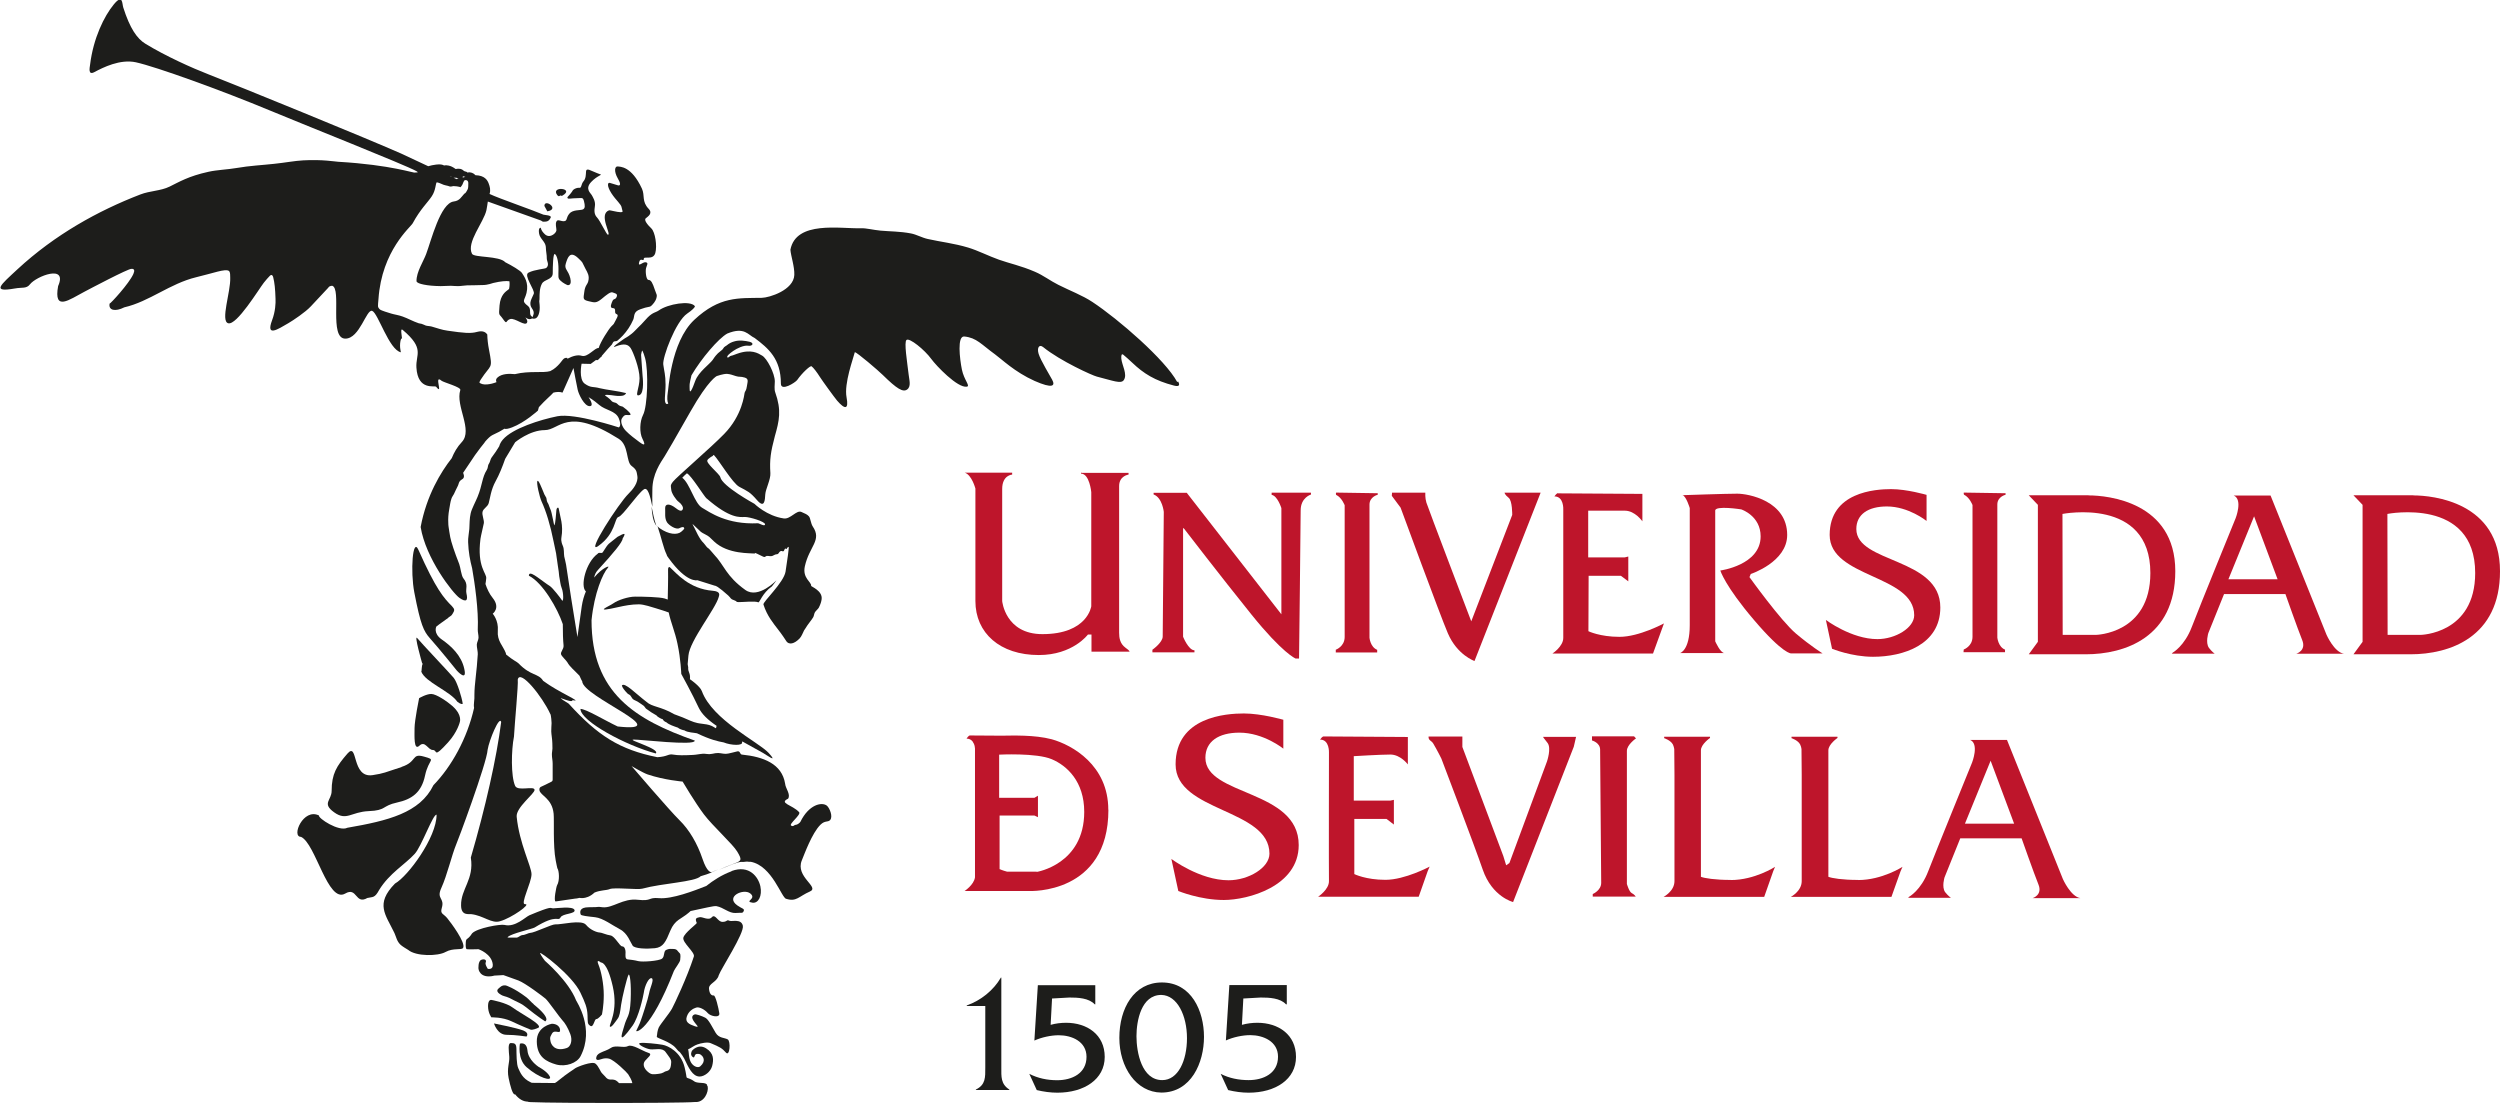 <?xml version="1.0" encoding="UTF-8"?>
<svg id="Capa_2" data-name="Capa 2" xmlns="http://www.w3.org/2000/svg" viewBox="0 0 230.67 101.74">
  <defs>
    <style>
      .cls-1 {
        fill: #1d1d1b;
      }

      .cls-2 {
        fill: #be152b;
        fill-rule: evenodd;
      }
    </style>
  </defs>
  <g id="Capa_1-2" data-name="Capa 1">
    <g>
      <g>
        <path class="cls-1" d="M89.2,92.77c1.31-.46,2.47-1.4,3.15-2.57h.04v8.3c0,.84-.06,1.52.74,2.03v.04h-3.09v-.04c.91-.44.87-1.13.87-2.03v-5.68h-1.71v-.04Z"/>
        <path class="cls-1" d="M101.05,92.67h-.04c-.55-.59-1.56-.63-2.34-.63l-1.6.09-.13,2.43c.47-.13.94-.19,1.43-.19,1.93,0,3.56,1.09,3.56,3.15s-1.89,3.3-4.37,3.3c-.63,0-1.27-.09-1.9-.24l-.69-1.5c.79.41,1.67.59,2.57.59,1.36,0,2.71-.62,2.71-2.16,0-1.41-1.35-1.99-2.56-1.99-.72,0-1.59.19-2.25.49l.32-5.11h5.3v1.78Z"/>
        <path class="cls-1" d="M103.28,95.76c0-2.72,1.34-5.11,3.93-5.11,2.72,0,3.88,2.64,3.88,5.02s-1.18,5.14-3.94,5.14c-2.31-.03-3.87-2.33-3.87-5.05ZM104.86,95.61c0,1.49.48,4.05,2.38,4.05,1.46,0,2.28-1.79,2.28-3.87s-.89-3.96-2.37-3.99c-1.85,0-2.29,2.39-2.29,3.81Z"/>
        <path class="cls-1" d="M118.71,92.67h-.05c-.54-.59-1.56-.63-2.34-.63l-1.6.09-.13,2.43c.47-.13.94-.19,1.43-.19,1.93,0,3.56,1.09,3.56,3.15s-1.88,3.3-4.37,3.3c-.63,0-1.26-.09-1.89-.24l-.69-1.5c.79.41,1.68.58,2.58.58,1.35,0,2.71-.61,2.71-2.16,0-1.41-1.36-1.99-2.56-1.99-.72,0-1.59.19-2.25.49l.32-5.11h5.3v1.78Z"/>
      </g>
      <path class="cls-2" d="M122.11,67.95l7.79.05v2.53s-.68-.91-1.61-.91c-.92,0-3.38.15-3.38.15v4.1h3.37l.33-.07v2.28l-.68-.52h-2.97v5.09s1.06.53,2.87.53,4.08-1.22,4.08-1.22l-.18.42-.83,2.36h-9.28s1.02-.67,1-1.45c-.02-.78,0-11.85,0-11.85,0,0,.06-1.2-.82-1.2.2-.29.31-.29.31-.29Z"/>
      <path class="cls-2" d="M102.26,74.71c0-4.1-3.32-5.97-5.22-6.5-1.6-.42-3.61-.34-4.62-.33l-2.94-.02s-.11,0-.3.29c.25,0,.42.1.55.25.04.08.1.17.13.23.07.15.09.31.1.44v11.88c-.1.7-.96,1.26-.96,1.26h6s7.27.33,7.27-7.49ZM95.65,80.43h-2.72c-.45-.12-.7-.24-.7-.24v-4.94h3.22l.32.15v-1.98l-.32.19h-3.26v-3.98s3.44-.18,4.85.42c1.4.59,3,2.05,3,4.86,0,4.84-4.38,5.54-4.38,5.54Z"/>
      <path class="cls-2" d="M187.54,82.87h4.42c-.9-.13-1.62-1.76-1.62-1.76l-5.16-12.84h-3.4c.86.36.18,2.09.18,2.09,0,0-3.35,8.22-4.04,10.01-.68,1.79-1.78,2.38-1.78,2.38l-.08.09h3.95s-.26-.17-.54-.53c-.33-.48-.05-1.36-.05-1.36l1.45-3.6h5.66s1.15,3.26,1.55,4.25c.41.99-.54,1.27-.54,1.27ZM181.3,76l2.37-5.81,2.17,5.81h-4.54Z"/>
      <path class="cls-2" d="M131.81,67.96h3.12s0,.96,0,.96l3.78,10.07.26.85.3-.21,3.47-9.38s.42-1.22.05-1.7c-.38-.47-.42-.56-.42-.56h3.05l-.21.91-5.6,14.33s-1.93-.47-2.8-2.99c-.78-2.27-3.82-10.25-3.82-10.25,0,0-.39-.79-.75-1.39-.17-.28-.45-.27-.43-.63Z"/>
      <path class="cls-2" d="M146.88,67.94h3.89l.18.19s-.84.58-.84,1.15c0,.45,0,12.28,0,12.28,0,0,.2.71.44.84.25.12.38.33.38.33h-3.97v-.24s.78-.33.78-1.03-.1-12-.1-12.29c0-.65-.75-.85-.75-.85v-.37Z"/>
      <path class="cls-2" d="M159.69,81.19c-1.45,0-2.43-.16-2.75-.29,0-2.65,0-11.29,0-11.67,0-.56.84-1.14.84-1.14v-.11s-4.23,0-4.23,0v.13s.6.19.81.59c.06.14.1.28.12.41,0,.09,0,1.02.02,2.35,0,3.23,0,9.27,0,9.84,0,.93-1,1.45-1,1.45h9.28l.83-2.36.17-.41s-1.87,1.22-4.08,1.22Z"/>
      <path class="cls-2" d="M171.45,81.19c-1.46,0-2.43-.16-2.75-.29,0-2.65,0-11.29,0-11.67,0-.56.84-1.14.84-1.14v-.11s-4.24,0-4.24,0v.13s.6.19.8.59c.07.14.1.28.12.41,0,.09,0,1.02.02,2.35,0,3.23,0,9.27,0,9.84,0,.93-1,1.45-1,1.45h9.28l.84-2.36.18-.41s-1.88,1.22-4.09,1.22Z"/>
      <path class="cls-2" d="M118.41,69.08v-2.67s-2.02-.58-3.64-.58-6.3.3-6.3,4.7,8.66,4.07,8.66,8.24c0,1.28-1.91,2.45-3.78,2.45-2.65,0-5.27-1.97-5.27-1.97l.64,2.96s2,.83,4.2.83,6.91-1.24,6.91-5.07c0-5.15-8.61-4.51-8.61-8.05,0-1.5,1.21-2.32,3.14-2.32,2.24,0,4.07,1.49,4.07,1.49Z"/>
      <path class="cls-2" d="M89,43.61h4.39v.18s-.92.04-.92,1.33v10.34s.28,3.05,3.71,3.05c4.17,0,4.51-2.57,4.51-2.57v-10.53s-.16-1.71-.95-1.71c0-.17.07-.07.07-.07h4.32v.16s-.87.11-.87,1.06v13.54c0,.49.09,1,.57,1.36.49.35.38.38.38.38h-3.5v-1.58h-.33s-1.39,1.89-4.53,1.89c-3.58,0-5.85-2.03-5.85-4.98v-10.38s-.33-1.27-.99-1.47Z"/>
      <path class="cls-2" d="M106.44,45.63v-.16h3.06l8.73,11.21v-9.8s-.36-1.14-.9-1.22v-.2h3.63v.17s-.95.27-.95,1.46-.15,13.67-.15,13.67h-.32s-1.19-.48-4.08-4.07c-2.89-3.59-6.2-7.9-6.2-7.9l-.1-.08v10.04s.5,1.25,1.05,1.25v.19h-3.88v-.24s.95-.67.95-1.22.1-11.5.1-11.5c0,0-.13-1.29-.92-1.6Z"/>
      <path class="cls-2" d="M123.27,45.45l3.85.06v.14s-.76.18-.76.91v12.28s.07.86.71,1.12v.24h-3.82v-.25s.82-.29.82-1.18v-12.15s-.26-.71-.79-.96c-.04-.11,0-.2,0-.2Z"/>
      <path class="cls-2" d="M181.21,45.45l3.84.06v.14s-.76.17-.76.9v12.28s.08.86.71,1.11v.24h-3.83l.02-.25s.81-.29.81-1.18v-12.15s-.26-.7-.79-.96c-.04-.11-.01-.2-.01-.2Z"/>
      <path class="cls-2" d="M128.43,45.46h3.08s-.03.5.1.91c.12.41,4.14,10.96,4.14,10.96l3.78-9.82s.02-1.3-.33-1.58c-.36-.28-.38-.47-.38-.47h3.33l-6.1,15.53s-1.6-.55-2.46-2.56c-.69-1.6-4.36-11.59-4.36-11.59l-.81-1.09.02-.28Z"/>
      <path class="cls-2" d="M143.74,45.52l7.8.05v2.53s-.68-.98-1.61-.98-3.39,0-3.39,0v4.31h3.37l.33-.08v2.29l-.68-.51h-2.98l-.02,5.11s1.06.52,2.87.52,4.1-1.24,4.1-1.24l-1.01,2.78h-9.28s1.01-.66,1-1.45c0-.79,0-11.86,0-11.86,0,0,.06-1.19-.82-1.19.21-.29.31-.3.31-.3Z"/>
      <path class="cls-2" d="M155.23,45.69s4.03-.14,5.06-.14,4.61.66,4.61,3.81c0,2.5-3.36,3.6-3.36,3.6l-.12.29s2.89,4.03,4.29,5.21c1.4,1.18,2.46,1.83,2.46,1.83h-2.9s-.73.09-3.42-3.07c-2.7-3.16-3.12-4.58-3.12-4.58,0,0,3.72-.49,3.72-3.15,0-1.91-1.79-2.49-1.79-2.49,0,0-2.4-.38-2.4.11v12.06s.47,1.09.86,1.09h-4.11s.9-.23.9-2.57v-10.81s-.31-1.06-.67-1.21Z"/>
      <path class="cls-2" d="M192.71,45.7c-1.38,0-5.52,0-5.52,0l.84.88v12.64s-.84,1.15-.84,1.15c0,0,4.11,0,5.25,0,3.6,0,8.27-1.55,8.27-7.67,0-6.39-6.23-6.99-7.99-6.99ZM193.36,58.58h-3.04l-.02-11.16s8.11-1.6,8.11,5.45c0,5.63-5.04,5.71-5.04,5.71Z"/>
      <path class="cls-2" d="M211.86,60.32h4.42c-.91-.13-1.62-1.76-1.62-1.76l-5.16-12.84h-3.4c.86.36.18,2.09.18,2.09,0,0-3.36,8.23-4.04,10.02-.68,1.79-1.77,2.39-1.77,2.39l-.08.09h3.95s-.25-.17-.53-.54c-.33-.48-.05-1.36-.05-1.36l1.45-3.6h5.66s1.15,3.26,1.55,4.25c.4.98-.55,1.26-.55,1.26ZM205.61,53.45l2.37-5.81,2.17,5.81h-4.54Z"/>
      <path class="cls-2" d="M177.76,48.05v-2.39s-1.81-.53-3.27-.53-5.67.27-5.67,4.23,7.8,3.66,7.8,7.41c0,1.15-1.72,2.2-3.4,2.2-2.39,0-4.75-1.77-4.75-1.77l.57,2.66s1.8.74,3.78.74c2.81,0,6.21-1.12,6.21-4.55,0-4.63-7.75-4.06-7.75-7.24,0-1.35,1.09-2.08,2.82-2.08,2,0,3.65,1.33,3.65,1.33Z"/>
      <path class="cls-2" d="M222.68,45.7c-1.38,0-5.53,0-5.53,0l.84.88v12.64s-.84,1.15-.84,1.15c0,0,4.11,0,5.26,0,3.59,0,8.26-1.55,8.26-7.67,0-6.39-6.23-6.99-7.99-6.99ZM223.34,58.58h-3.04l-.02-11.16s8.1-1.6,8.1,5.45c0,5.63-5.04,5.71-5.04,5.71Z"/>
      <g>
        <path class="cls-1" d="M65.7,80.45c.07-.01.27-.1.57-.23-.19.08-.39.16-.59.23h.02Z"/>
        <path class="cls-1" d="M64.13,68.34c-5.52-1.94-9.55-4.4-9.55-11.11.25-2.52,1.05-4.34,1.51-4.84.26-.28-.52-.02-1.27.9.05-.24.14-.48.35-.7,1.47-1.6,2.28-2.59,2.28-2.9.38-.62.11-.47-.47-.16-.93.77-.74.45-1.36,1.42-.11.17-.34-.04-.46.13-1.13.82-1.64,3.03-1.1,3.49-.17.39-.3.84-.38,1.35-.18,1.17-.29,2.19-.4,2.86-.4-2.4-.78-4.84-1.05-6.68-.01-.13-.15-.63-.17-.76-.05-.31.01-.66-.13-.98-.03-.08-.19-.38-.13-.76.2-1.16-.12-1.91-.25-2.68-.02-.13-.17-.11-.21.13-.05.39-.07,1.2-.19,1.42-.03.06-.24-1.24-.35-1.44-.03-.06-.07-.2-.13-.33-.02-.06-.06-.19-.1-.25-.06-.07-.08-.15-.11-.23-.03-.08-.02-.2-.05-.28-.05-.12-.13-.2-.18-.32-.28-.68-.54-1.36-.64-1.24-.12.14.19,1.47.38,1.89.41.88.81,2.17,1.12,3.74.04.2.18.85.22,1.05.04.23.06.49.1.7.04.19.06.52.1.69.08.44.06.64.12.9.06.27.07.59.2.92.18.44.18,1.39.01,1.1-.09-.15-.85-1.14-1.11-1.3-.09-.05-.18-.12-.27-.18-.78-.54-1.66-1.33-1.66-.77,1.29.65,2.66,3.06,3.13,4.47,0,.84.02,1.47.07,1.96.03.37-.3.57-.23.83.06.18.5.58.58.73.23.42.6.69,1.12,1.24.13.31.24.51.25.51,0,1.41,8.77,4.78,3.27,4.17-1.17-.55-2.92-1.62-3.43-1.62,0,1.14,4.25,3.4,6.95,4.11.43-.44-2.77-1.28-2.02-1.28.55-.02,5.61.59,5.61.11Z"/>
        <path class="cls-1" d="M50.23,19c.09.18.19.34.27.5,1.19-.2-.27-1.21-.27-.5Z"/>
        <path class="cls-1" d="M51.5,18.08c.08.06.15-.02.2-.04.02-.01.06,0,.09.02.04.03.08,0,.12-.02,1.16-.68-1.14-.91-.5-.05.03.04.03.04.09.08Z"/>
        <path class="cls-1" d="M41.37,56.98c.3-.2.27-.16.42-.4.16-.26.17-.37-.08-.64-.77-.77-1.48-1.56-3.11-5.22-.52-1.17-.75,1.98-.37,3.95.58,3.01.87,3.57,1.42,4.2.97,1.09,2.5,3,2.5,3,0,0,.98,1.1.69-.15-.26-1.24-1.23-2.13-2.07-2.71-.83-.58-.51-1.2-.51-1.2,0,0,.43-.34,1.11-.81Z"/>
        <path class="cls-1" d="M42.69,64.9c-.07-.51-.5-1.96-.83-2.36-.33-.4-3.03-3.25-3.36-3.66-.33-.41.44,2.28.44,2.28,0,0,.02.03.06.1-.11.15-.08.7-.13.71.39.99,2.63,1.78,3.33,2.78.28.23.51.26.5.14Z"/>
        <path class="cls-1" d="M41.81,65.2c-.54-.48-1.56-1.17-2.02-1.17s-1.12.39-1.12.39c0,0-.42,2.06-.42,2.76s-.09,2.14.45,1.62c.53-.5.78.4,1.24.4s0,.84,1.4-.7c.88-.97,1.09-1.89,1.09-1.89,0,0,.22-.65-.63-1.41Z"/>
        <path class="cls-1" d="M37.06,70.77c-1.57.51-1.63.59-2.68.75-1.98.3-1.32-3.13-2.32-1.99-1,1.15-1.46,1.87-1.46,3.45,0,.86-.93,1.14.23,1.97,1.15.83,1.56-.04,3.19-.11,1.63-.06,1.22-.49,2.6-.79,1.38-.3,2.27-.92,2.6-2.5.34-1.59,1.08-1.41-.1-1.74-1.18-.34-.6.48-2.07.95Z"/>
        <path class="cls-1" d="M68.51,68.42c.56.31,1.18.65,1.87,1.04.3.16,1.5,1.06.53,0-.93-1-5.18-3.04-6.15-5.69-.17-.47-1.1-1.1-1.1-1.1.06-.61-.2-.63-.16-1.1l-.05-.29.07-.79c.12-1.39,2.51-4.31,2.8-5.42.05-.17.18-.5-.55-.56-2.21-.17-3.39-1.66-3.95-2.16-.11-.1-.19.05-.18.22.02.82-.02,2.02-.03,2.75-.09-.04-.18-.06-.29-.1-.48-.14-1.97-.17-2.72-.17-.63,0-1.6.32-2.01.62-.38.28-2.04.92.53.33.49-.11,1.15-.24,1.82-.24.49,0,1.23.27,1.56.36.46.13.87.28,1.2.39.19.91.59,1.81.81,2.89.31,1.45.35,2.78.35,2.78,0,0,1.03,1.87,1.61,3.12.28.58.81,1.1,1.66,1.68-.03.04-.05.09-.05.16-.02.18-.19-.18-.88-.3-.33-.06-.67-.08-.86-.13-.28-.08-.35-.08-.64-.21-.53-.24-.88-.38-1.49-.6-1.27-.74-2.03-.65-2.57-1.15-.96-.73-2.01-1.84-2.26-1.5.03.18.23.44.51.73.09.09.17.09.27.19.07.07.16.27.24.34.13.11.38.17.57.32.16.12.26.16.42.29.06.04.16.21.21.26.34.26.68.47.99.64-.02.06.41.32.57.35.02.07.11.2.35.29.18.19.69.36,1.04.48.1.11.44.23.6.25.29.2.89.21,1.16.27,1.23.59,1.95.75,2.46.84.67.28,1.86.34,1.69-.05.02,0,.03-.01.03-.02Z"/>
        <path class="cls-1" d="M60.12,46.73c.03.7.14,1.4.45,1.8-.02-.05-.04-.11-.06-.16-.15-.43-.27-1.05-.39-1.63Z"/>
        <path class="cls-1" d="M45.56,90.02c.1,0,.89-.05.89-.05,0,0,.72.25,1.39.5.66.26,2.28,1.49,2.5,1.68.23.19,1.33,1.77,1.55,1.99.22.22.5.67.73,1.27.23.6.03,1.18-.33,1.29-1.16.39-1.47-.4-1.5-.65-.03-.25-.1-.29.15-.7.26-.42.82.17.73-.38-.1-.53-.75-.51-.75-.51,0,0-1.42.23-1.39,1.65.02,1.43.9,1.85,1.79,2.11.89.24,1.92-.13,2.25-.77,1.32-2.54-.37-5.04-.41-5.14-.69-1.78-2.88-3.66-2.88-3.66,0,0-.35-.45-.45-.7-.09-.26,2.99,2.05,3.73,3.65.44.93.62,1.37.65,2.06.03.7-.03.81.27,1,.29.17.36-.63.54-.63s.52-.42.52-.42c0,0,.17-.76.17-1.8s-.24-2.21-.49-2.81c-.25-.6.23-.19.23-.19,0,0,.56-.14,1.09,2.2.53,2.34-.39,3.56-.26,3.71.13.14.51-.46.7-.71.2-.26.24-.63.33-1.3.09-.66.55-2.55.68-2.76.12-.22.27.77.2,2.35-.08,1.6-.34,1.41-.61,2.42-.18.62-.67,1.94.79-.09.58-.82.98-2.71,1.03-3.02.09-.69.48-1.45.73-1.35.26.1-.15.86-.24,1.4-.1.53-.66,2.24-.77,2.52-.09.28-.32.73-.41.92-.1.19,1.28.11,3.47-5.51.08-.2.56-.8.58-1.01.05-.52.04-.56-.14-.73-.11-.1-.14-.28-.47-.29-.45-.02-.42,0-.62.06-.35.09-.16.6-.44.83-.29.22-1.83.33-2.2.23-.38-.1-.73-.13-.98-.16-.26-.03-.19-.41-.19-.67,0-.25-.1-.53-.31-.53-.23,0-.67-.94-1.08-1.01-.41-.06-.82-.27-1-.27-.2,0-.84-.2-1.26-.71-.42-.51-2.29,0-2.83-.04-.33-.02-1.92.78-2.34.79-.14,0-.46.2-.72.2-.12,0-.38.23-.49.23-.67-.02-.94.05-.83-.06.32-.32,2.25-.74,2.47-.87,2.13-1.32,2.12-.5,2.39-.93.18-.38,1.42-.31,1.29-.69-.14-.38-1.65-.15-1.97-.15s.01-.28-2.19.64c-.36.15-1.31,1.14-2.3.89-.37-.09-2.52.28-2.99.78-.41.65-.55.39-.58.8-.03.42,0,.63.09.66.1.03,1.08,0,1.08,0,0,0,1.24.42,1.32,1.43.03.5-.46.38-.46.38,0,0-.29-.42-.19-.6.09-.2-.1-.35-.41-.23-.32.13-.26.83-.26.83,0,0,.09.92,1.39.65Z"/>
        <path class="cls-1" d="M49.66,98.41s-.91-.59-.99-1.47c-.08-.88-.7-.64-.7-.64,0,0-.26,1.4.62,2.17,1.15,1,2.37,1.34,2.14.86-.23-.48-1.08-.92-1.08-.92Z"/>
        <path class="cls-1" d="M48.28,95.08c-.62-.24-2.7-.65-2.7-.65,0,0,.3,1.05,1.16,1.05s1.84.16,1.84.16c0,0,.3-.32-.3-.56Z"/>
        <path class="cls-1" d="M49.25,92.66c-.27-.22-.46-.47-.68-.64-1.16-.88-1.88-1.09-1.88-1.09,0,0-.28-.08-.53.14-.1.09-.21.16-.26.26-.11.25.36.48.47.53.27.11.4.07,1.04.43.33.18.7.3,1.04.58,1.31,1.05,1.85,1.37,1.85,1.37,0,0,.63-.21-1.06-1.57Z"/>
        <path class="cls-1" d="M48.96,95s.16.08.69-.16c.55-.24-1.69-1.37-2.31-1.85-.61-.48-2-.73-2-.73,0,0-.31-.07-.31.57s.31,1.04.31,1.04c0,0,1-.04,1.85.36.84.4,1.76.77,1.76.77Z"/>
        <path class="cls-1" d="M66.3,90.02c.22-.63,2.4-3.93,2.24-4.61-.16-.68-1.03-.34-1.26-.46-.24-.12-.17.11-.62.11s-.66-.78-.98-.43c-.3.35-.89-.07-1.13,0-.23.06-.48.05-.26.53.03.07-1.13.9-1.24,1.36-.1.46,1.1,1.36.97,1.74-.64,1.97-1.82,4.44-2.02,4.81-.29.51-1.03,1.37-1.22,1.74-.11.24-.16.61-.18.85-.01.14,1.27.44,1.77,1.06.16.21.27.31.36.36.16.2.31.41.4.59.4.82.75,1.65,1.42,1.66.44,0,1.02-.43,1.16-.98.14-.55.18-1.16-.56-1.62-.74-.47-1.3.22-1.3.22,0,0-.21.35.04.56.26.22.12-.26.42-.27.3,0,.3.04.42.14.12.09.45.51-.11,1-.17.16-.53.08-.78-.23-.25-.31-.27-.78-.29-.97-.01-.13-.03-.25-.06-.36.31-.13.56-.36.85-.45.36-.13.95-.24,1.23-.12.85.36,1.05.46,1.41.87.36.41.46-1.06.16-1.22-.29-.16-.8-.1-1.1-.59-.3-.49-.65-1.25-.97-1.41-.33-.17-.88-.35-.98-.3-.08.03-.37.15-.12.56.25.41.68.7.14.53-.55-.19-.91-.39-.74-.89.16-.5.58-.75.86-.83.28-.1.8.18,1.06.49.26.32,1.15.49,1.08.04-.06-.44-.35-1.68-.52-1.65-.17.02-.38-.1-.43-.6-.06-.51.69-.6.89-1.23Z"/>
        <path class="cls-1" d="M67.5,80.39c-.94.35-1.69.85-2.34,1.36-1.11.44-3.17,1.23-4.36,1.12-1.05-.09-.61.3-1.96.15-1.35-.16-2.32.8-3.25.69-.66-.08-.03,0-1.26,0-.86,0-.84.42-.75.67.04.11.6.17,1.33.25.73.08,1.61.76,2.3,1.12.7.36.97,1.23,1.16,1.5.19.28,1.27.32,2.05.24.77-.08,1.01-.59,1.43-1.62.43-1.03,1.01-1.06,1.7-1.66.05-.04.11-.09.17-.15,1.23-.25,2.15-.5,2.39-.45.65.12,1.16.67,1.76.63.6-.05.64.06.75-.18.1-.23-.16-.21-.59-.52-1.15-.81.59-1.6,1.2-1.1.63.51-.61.73.2.85.55.08.91-.64.73-1.5-.18-.85-1.01-2.03-2.66-1.42Z"/>
        <path class="cls-1" d="M65.24,100.09c-.05-.09-.19-.16-.49-.17-.79-.04-.59-.16-1.08-.37-.49-.2-.21.1-.5-1.06-.34-1.43-1.52-2-2.04-2.09-.52-.09-1.7-.22-2.07-.16-.36.07.51.53.95.58.45.05,1.1-.19,1.41.26.31.44.53.65.51.94-.02.29-.04.72-.4.8-.36.08-.22.2-.83.27-.41.04-.59.1-.93-.2-.35-.3-.5-.69-.26-1,.23-.3.78-.63.28-.76-.5-.15-1.45-.81-1.84-.61-.39.21-1.13-.12-1.55.15-.42.27-.65.29-1,.47-.35.17-.36.36-.36.36,0,0-.12.27.1.3.24.02.54-.24,1.05-.12.49.12,1.66,1.27,1.77,1.44.11.17.34.55.38.8,0,0,0,.01,0,.02-.4,0-.81,0-1.22,0-.17-.18-.33-.35-.72-.33-.44.02-.48-.24-.84-.57-.16-.14-.32-.67-.62-.9-.3-.25-1.69.3-1.87.43-.17.14-.69.43-1.52,1.11-.11.1-.23.18-.35.25-.85,0-1.59-.01-2.13-.02-.04-.02-.07-.03-.11-.05-.77-.36-.97-.93-1.14-1.3-.17-.37-.16-1.28-.17-1.79-.01-.5-.19-.52-.51-.53-.31,0-.19.72-.15,1.27.04.55-.24,1.07-.06,1.96.14.68.36,1.53.57,1.51.01,0,.03,0,.04,0,.3.39.75.71,1.26.66-1.55.15,13.95.17,15.32.04.86.08,1.27-.93,1.18-1.41-.01-.06-.04-.11-.08-.15Z"/>
        <path class="cls-1" d="M108.62,35.25c-1.1-2.05-5.42-5.8-7.83-7.39-.92-.61-2.05-1.03-3.14-1.58-.73-.36-1.39-.88-2.17-1.21-1.3-.56-2.36-.77-3.31-1.11-.94-.33-1.92-.84-2.85-1.12-1.3-.39-2.52-.52-3.72-.79-.51-.11-1.06-.42-1.54-.51-1.05-.2-1.96-.18-2.81-.26-.67-.06-1.32-.24-1.82-.22-1.88.06-5.98-.73-6.5,1.98.04.58.39,1.55.36,2.33-.06,1.4-2.31,2.1-3.01,2.11-2.11.04-3.88-.16-6.22,2.03-2.22,2.08-2.39,6.64-2.44,6.66-.08.54-.06.88.04,1.06-.06.04-.1.06-.14.05-.31-.1-.11-.85-.11-1.78s-.13-1.24-.21-1.86c-.1-.63,1.14-3.99,2.21-4.71.43-.29.76-.6.7-.69-.41-.54-2.48-.2-3.32.4-.28.2-.54.16-1.03.65-.08.09-.35.39-.59.64-.14.15-.45.43-.57.57-.41.44-.92.7-.92.7,0,0-1.54,1.03-.86.76.82-.32,1.15-.16,1.37.16.22.33.82,1.86.82,2.78s-.51,1.76,0,1.55c.48-.2.28-1.76.28-1.76l-.14-1.95s.08-.5.13-.37c.06.13.15.33.24.67.33,1.17.23,4.48-.19,5.25-.31.61-.34,1.64-.05,2.2.41.8-.03.48-.28.3-.37-.27-.9-.67-1.26-1.04-.4-.42-.5-.92-.36-1.14.29-.47.42-.27.75-.32.17-.02-.1-.36-.66-.76-.06-.04-.25-.04-.4-.16-.07-.06-.11-.12-.19-.17-.08-.06-.33-.07-.42-.17-.28-.33-.53-.45-.61-.52-.14-.13.43-.07.9,0,.31.05.7.03.82-.04.13-.08.25-.18.15-.21-.57-.16-1.89-.31-2.38-.44-.65-.18-.79,0-1.38-.41-.59-.4-.3-1.85-.3-1.85l.84.02.5-.37s.07.06.17,0c.03-.01.11-.1.22-.22.06-.02.12-.07.15-.17.33-.38.78-.91.85-.96.1-.06.13-.25.23-.33.09-.07.25-.02.34-.09.09-.07.18-.15.27-.24.08-.08.16-.16.24-.24.37-.4.71-.89.96-1.47.14-.33-.03-.72.67-.96.7-.26.8-.16.98-.3.16-.15.41-.42.49-.74.07-.33.04-.19-.16-.78-.19-.57-.33-.88-.57-.88s-.3-.84-.23-1.09c.06-.26.26-.49-.03-.54-.29-.05-.73.5-.61,0,.12-.5.43,0,.43-.31s.84.17,1.06-.53c.19-.67-.01-1.94-.36-2.28-.36-.34-.72-.79-.51-.94.18-.16.67-.44.26-.87-.66-.69-.33-1.22-.62-1.86-.98-2.11-2.02-2.02-2.25-2.05-.24-.02-.37.42.03,1.12.41.69.07.64.03.63-.1-.03-.51-.16-.76-.23-.23-.07-.3.27.13.95.44.68.91,1.01.95,1.33.05.32.21.42-.11.42s-.97-.2-1.06-.17c-1,.37.26,2.28-.1,2.25-.13,0-.73-1.32-1.01-1.6-.26-.27-.26-.61-.19-1.05.07-.44-.2-.84-.3-1.02-.09-.17-.64-.56-.05-1.19.59-.63,1.1-.65.83-.72-.26-.08-.86-.36-1.01-.41-.12-.03-.28-.07-.29.18-.02.25,0,.62-.24.89-.23.28-.16.63-.38.59-.19-.02-.42.08-.52.16-.15.12-.01.04-.33.43-.2.25-.3.27-.23.37.1.1.34,0,.82,0s.59-.12.69.27c.1.41.13.67-.11.77-.24.1-.93,0-1.25.4-.31.39-.16.65-.47.68-.31.03-.59-.22-.71.03-.12.24,0,.56,0,.81-.03.25-.39.53-.68.53s-.48-.24-.63-.44c-.15-.2-.09-.38-.2-.31,0,0-.17.04-.09.52.07.47.58.75.62,1.22.01.48.1.73.09,1.09,0,.24.27.57-.04.86-.11.1-1.07.14-1.65.44-.49.25.63,1.61.49,1.95-.13.32-.28.55-.31.79-.05.47.23.55.3.89.04.2-.09.38-.11.48-.02-.02-.04-.05-.08-.08-.28-.18.01-.68-.33-.95-.64-.49-.32-.48-.14-1.21.23-.96-.23-1.53-.42-1.84-.13-.21-.94-.69-1.54-.99-.54-.61-2.88-.41-3.07-.78-.54-1.05,1.08-2.9,1.33-4.02.04-.16.12-.74.13-.8.74.27,4.4,1.57,4.9,1.75.08.07.19.12.24.11.29,0,.5-.02.66-.38.11-.22-.53-.23-.67-.27-.92-.4-4.09-1.49-4.97-1.91.12-.37.02-.7-.08-.96-.11-.31-.37-.75-1.22-.77-.17-.2-.46-.31-.7-.25-.02,0-.03,0-.05,0-.04-.09-.22-.08-.31-.14-.21-.21-.46-.25-.78-.18,0,0,0-.01-.01-.02-.31-.21-.48-.3-.86-.33-.03.01-.12.01-.19.02-.03,0-.04-.02-.06-.03-.29-.15-1.01-.02-1.4.1-1.07-.51-2.15-1-2.5-1.17-3.33-1.47-15.18-6.3-17.81-7.32-1.4-.54-3.93-1.67-5.8-2.82-.75-.46-1.41-1.39-2.03-3.34-.11-.34-.03-1.3-.87-.28-.89,1.08-1.89,3.11-2.19,5.56-.04.3-.2,1,.39.69.82-.44,2.38-1.22,3.83-.91,1.87.41,7.86,2.57,12.4,4.46,3.04,1.27,12.49,5.02,13.48,5.58.12.06.14.1.12.12-.06,0-.12,0-.18.01-.04,0-.07,0-.06,0-.02.11-2.11-.7-7.09-.99-.25-.01-1.46-.23-3.23-.13-.77.04-1.7.22-2.68.32-1.07.12-2.23.17-3.5.39-.72.13-1.81.17-2.58.35-1.82.4-2.68.93-3.56,1.36-.84.41-1.81.38-2.71.73-3.89,1.5-7.87,3.7-11.33,6.9-1.57,1.46-2.45,2.16-.23,1.77.66-.12,1.06.04,1.38-.38.57-.74,3.51-1.9,2.6.16-.43,2.39,1.03,1.25,2.43.52.38-.2,4.06-2.15,4.34-2.11.14-.02.22.05.24.11.03.08,0,.21-.07.37-.4.89-2.1,2.73-2.19,2.73-.12.62.51.77,1.36.34,2.31-.53,4.2-2.19,6.64-2.78,1.59-.38,2.64-.79,2.99-.59.17.09.13.53.14.65.05,1.28-.92,3.98-.19,4.19.78.23,2.83-3.15,3.29-3.74.19-.25.39-.46.54-.62.18-.19.28-.05.32.09.14.56.19,1.09.22,2.01.02.41-.01,1.17-.32,1.99-.58,1.56.5.85,1.51.26.43-.25,1.57-1.01,2.07-1.55.72-.77,1.58-1.69,1.58-1.69.12-.17.18-.18.38-.21.91.23-.31,4.88,1.22,4.88,1.34,0,1.94-2.76,2.48-2.56.54.2,1.56,3.61,2.65,3.82,0,0-.2-.67.03-1.29.22.34-.2-1.07.14-.77,2.06,1.74,1.18,2.24,1.26,3.47.13,2.17,1.7,1.62,1.82,1.77.7.88-.25-1.2.49-.56.19.16,1.83.59,1.74.86-.47,1.47,1.19,3.68.14,4.8-.42.44-.72.97-.93,1.49-1.01,1.28-2.32,3.43-2.87,6.35.47,2.9,2.96,6.1,3.58,6.54.66.46.79.21.65-.39-.11-.46.2-.83-.29-1.42-.19-.23-.27-1.04-.38-1.31-.44-1.11-.75-2.06-.83-2.49-.05-.35-.12-.63-.15-.93-.02-.13-.03-.26-.03-.4-.02-.36,0-.75.09-1.25.06-.32.1-.68.2-.96.05-.17.16-.29.23-.43.12-.24.22-.49.35-.73.07-.12.09-.29.16-.41.12-.19.3-.22.36-.32.12-.18.02-.36-.02-.5.34-.51.72-1.09,1.1-1.64.35-.48.68-.92.83-1.09.04-.05.07-.08.07-.11.27-.32.52-.56.72-.65.45-.2.81-.4,1.09-.58.11.05.33.02.7-.12,1.19-.45,2.39-1.55,2.39-1.55l.09-.32c.3-.32.58-.62.85-.86.18-.16.34-.32.49-.48.29-.07.59-.09.84,0l1.01-2.27s.29,1.59.39,2.01c.09.41.61,1.51,1.1,1.51s-.1-.83-.1-.83c0,0,.39.2.99.72.6.51,1.5.52,1.8,1.23.3.73,0,.84,0,.84,0,0-4.06-1.34-5.66-1.03-1.59.32-4.14,1.12-5.03,2.15-.18.21-.29.42-.34.62-.17.29-.42.67-.71,1.05-.1.13-.13.4-.24.56-.13.18-.06.36-.2.58-.44.69-.4,1.39-.85,2.48-.16.4-.54,1.1-.63,1.5-.12.5-.1.97-.13,1.47-.03.4-.13.82-.11,1.21.03.89.18,1.7.37,2.41.23,1.32.61,3.88.52,5.65-.01.23.08.53.07.77-.02.23-.15.4-.16.63-.01.22.11.67.09.89-.09,1.61-.31,2.73-.31,3.73.03.48-.1.84-.03,1.21-.63,2.81-2.09,5.43-3.75,7.13-1.24,2.56-4.19,3.28-7.94,3.93-.79.4-2.73-.9-2.62-1.13-1.44-.73-2.59,1.97-1.66,1.97,1.36.62,2.47,6.17,4.08,5.23,1.11-.65.92,1.06,2.04.41.5-.12.68.03,1.09-.74.94-1.54,2.41-2.37,3.28-3.33.63-.68,1.71-3.73,2.02-3.61,0,2.09-2.62,5.66-3.84,6.35-1.85,1.89-.87,2.85-.05,4.56.18.4.22.77.58,1.1.17.15.48.33.69.46.72.61,2.75.59,3.45.19.72-.4,1.49-.14,1.62-.38.25-.48-1.11-2.3-1.46-2.73-.35-.44-.68-.37-.51-.95.29-.96-.53-.79-.04-1.85.54-1.19.95-3,1.38-4.04.03,0,2.82-7.47,2.89-8.71.14-.88,1.09-3.18,1.25-2.56-.42,3.32-1.46,7.93-2.8,12.51.32,2.03-.93,2.88-.9,4.42.01.97.7.77.93.8,1.15.13,1.89.91,2.68.65,1.06-.3,2.92-1.62,2.29-1.57-.47.03.6-1.99.6-2.76,0-.71-1.13-2.85-1.37-5.31-.08-.85,1.66-2.12,1.65-2.47,0-.42-1.54.16-1.79-.37-.4-.88-.36-3.29-.11-4.55.07-1.29.41-4.78.35-5.27.22-.98,2.28,1.6,2.99,3.16.03-.01.1.22.13.86,0,.21-.04.48-.03.77.01.31.09.68.1,1.09,0,.16.01.32.01.49,0,.15-.06.4-.05.57,0,.28.07.51.07.83v1.44c0,.24-.07.18-.69.51-.33.18-.57.16-.53.49.07.51,1.17.73,1.31,2.18.06.6-.07,2.95.19,4.3.06.28.13.69.15.72.17.23.23,1.16-.02,1.57-.07.1-.35,1.51-.13,1.5l1.77-.26c.12,0,.25-.03.42-.07.1.02.2.02.31.02.27-.02.67-.12,1.08-.51.58-.24,1.09-.19,1.4-.32.42-.18,2.57.08,3.01-.04,1.86-.51,4.86-.61,5.39-1.15.34-.09.71-.22,1.08-.37-.15.03-.5,0-.91-1.22-.49-1.45-1.23-2.7-2.13-3.58-.9-.88-4.42-4.99-4.42-4.99,0,0,1.05.62,1.48.77,1.54.52,3.23.66,3.23.66,0,0,1.16,1.96,1.97,3.03.81,1.07,2.66,2.74,3.07,3.43.45.76.42.85-.28,1.1-.56.21-1.06.42-1.41.58.88-.36,1.69-.72,2.06-.73.26.04.48-.07.7-.01h.17c2,.37,2.86,3.39,3.29,3.42h0c.93.29,1.14-.22,2.18-.68.93-.41-1.38-1.34-.75-2.87.23-.55.93-2.51,1.72-3.29.42-.41.67-.21.88-.42.3-.31-.03-1.11-.28-1.33-.46-.38-1.67-.12-2.45,1.48-.05.1-.31.29-.43.28-.16,0-.21.21-.43.07-.23-.14.95-1.01.74-1.24-.63-.68-1.9-.82-1.02-1.24.27-.39-.24-.96-.27-1.38-.29-1.84-2-2.49-3.98-2.69-.22-.02-.13-.34-.42-.3-.27.05-.81.23-1.08.23-.33,0-.58-.12-.95-.06-.18.04-.4.08-.57.09-.21,0-.38-.05-.58-.04-.31.02-.64.1-.92.11-.78.04-1.42.05-1.82-.03-.49-.09-.48.18-1.47.24-3.48-.7-5.49-1.98-8.18-4.94-1.83-1.14.38.1.35-.33,1.11.26-1.34-.74-2.71-1.78-.45-.72-1.13-.42-2.27-1.61-.15-.15-.49-.27-1.14-.81-.01-.05-.02-.11-.04-.16-.25-.65-.81-1.1-.73-2.04.08-.96-.47-1.57-.47-1.57,0,0,.74-.53,0-1.45-.31-.38-.53-.86-.67-1.29.03-.15.05-.33.07-.52.06-.47-.87-1.04-.53-3.65.04-.29.25-1.12.31-1.44.05-.26-.19-.76-.12-1.05.08-.33.46-.44.57-.8.12-.41.2-1.24.64-2.03.33-.59.63-1.35.88-2.06l.92-1.53s1.34-1.12,2.73-1.12,2.02-2.23,6.82.8c.96.6.66,2.12,1.2,2.51.48.36.45.53.52.9.12.63-.42,1.28-.81,1.66-.89.86-4,5.67-2.8,4.83,1.65-1.16,1.48-2.59,1.88-2.69.39-.1,1.74-2.13,2.33-2.54.37-.26.59.62.79,1.6-.02-.58,0-1.17,0-1.57,0-1.44.75-2.49,1.14-3.1.47-.77.64-1.08,2.36-4.09,1.71-3.01,2.45-3.3,2.45-3.3,0,0,.59-.21.94-.2.34.03.5.11.83.21.31.1.4.01.8.13.41.12.25.41.2.81-.05.41-.18.45-.21.6-.03.14-.2,2.07-1.89,3.8-1.2,1.24-4.44,4.02-4.72,4.4-.29.37-.18.42-.16.73.01.31.44.96.7,1.14.24.17.44.48.37.65-.06.18-.22.26-.63-.07-.6-.47-1.01-.43-1-.01.03.43-.08.92.18,1.32.17.25.8.69,1.13.53.18-.09.35-.15.42-.06.06.08.07.12-.25.39-.37.31-1.15.26-1.99-.33-.08-.05-.14-.12-.2-.2.36,1.06.55,2.03.84,2.62.02.04.03.09.05.14.06.09.11.16.14.2,1.68,2.33,2.65,2.04,2.65,2.04,0,0,1.15.36,1.59.5.07,0,.14.04.23.09.03.01.05.03.07.04.17.11.59.44.96.78.28.26.18.32.55.44.31.1.11.17.43.17.52,0,1.46-.12,1.8.02.11.05.37-.86,1.25-1.47.03-.02.41-.53.42-.56,0,0-1.67,1.75-2.87.89-1.79-1.28-1.93-2.27-2.88-3.26-.07-.07-.33-.4-.4-.46-.14-.16-.17-.12-.29-.26-.09-.1-.19-.26-.27-.34-.43-.4-.74-1.2-.88-1.45-.1-.19-.21-.37-.11-.28.17.16.42.4.73.69.15.13.61.31.78.47.07.06.13.13.2.19.08.08.16.15.24.23,1.27,1.2,3.4,1.06,3.76,1.11.06,0-.06-.05.01-.06.1,0,.77.39.87.38.06,0,.15-.09.2-.1.18-.02.38.06.53,0,.08-.03.16-.07.23-.11.14-.08.26,0,.34-.13.3-.49.41.06.55-.34.09-.24.17.04.21-.09.04-.11.17-.18.18-.17.04.04-.13,1.28-.29,2.29-.17,1.02-2.11,2.79-2.04,3.03.34,1.07.93,1.75,1.33,2.28.43.55.66.92.74,1.04.27.48.81.29,1.27-.19.18-.19.28-.48.41-.74.05-.09.2-.28.3-.46.15-.23.35-.44.54-.75.08-.13.08-.33.16-.46.08-.14.29-.3.36-.43.17-.34.23-.56.26-.78.1-.78-.97-1.16-.97-1.23.05-.36-.82-.7-.58-1.8.41-1.86,1.6-2.4.73-3.68-.18-.27-.21-.77-.35-.93-.17-.19-.34-.25-.7-.41-.45-.2-1.01.69-1.62.6-1.57-.22-2.71-1.35-2.71-1.35,0,0-2.97-1.62-3.15-2.46-.08-.32-1.44-1.36-1.17-1.59.18-.15-.15.09.03-.06.13-.1.27-.23.4-.28.09-.04.1-.17.16-.1.45.46,1.71,2.59,2.33,2.92.8.43.97.46,1.64,1.23.69.8.73.01.76-.54.03-.48.51-1.38.47-1.95-.08-1.24.03-1.96.41-3.4.41-1.44.63-2.4.04-4.05-.11-.3-.04-.7-.04-1.02,0-.72-.72-2.13-1.18-2.38-.36-.21-1-.64-2.32-.16-.26.09-.39.16-.54.18-.08.01-.25.17-.29.17-.11-.03-.08-.13.07-.28.09-.09.24-.21.43-.34.33-.23.95-.53,1.34-.48.46.07.6-.25.17-.36-.42-.1-.97-.18-1.44-.03-.24.07-.44.16-.69.37-.08.06-.16.09-.23.16-.04.04-.12.19-.16.22-.04.04-.37.3-.41.34-.33.34-.35.43-.49.62-.3.41-1.29,1.09-1.6,1.92-.29.82-.52,1.27-.52.76,0-.47-.05-.35.17-1.27.92-1.56,2.49-3.4,3.3-3.85,1.61-.66,1.92.14,2.53.41,1.26.95,2.42,1.91,2.42,4.21,0,.75,1.33-.1,1.5-.33.45-.65,1.26-1.41,1.34-1.26.14.09.49.54.77.99.23.36,1.29,1.82,1.57,2.16.75.87,1.09.82.88-.29-.25-1.28.63-3.62.76-4.17.16-.03,2.21,1.73,2.58,2.1,1.31,1.29,1.87,1.62,2.25,1.34.39-.28.19-.89.14-1.36-.14-1.2-.44-3.01-.2-3.21.26-.23,1.66.89,2.3,1.77.41.57,2.41,2.69,3.27,2.54.34-.06-.26-.61-.46-1.58-.2-1-.45-3.11.22-3.05,1.14.11,1.58.74,2.84,1.65.6.43,1.8,1.62,3.65,2.45,1.66.73,1.93.47,1.62-.11-.16-.31-1.08-1.81-1.25-2.39-.17-.55.05-.92.42-.62,1.59,1.29,4.57,2.63,4.95,2.72,1.5.38,2.24.7,2.49.32.36-.52-.18-1.39-.23-1.98-.02-.29.02-.48.18-.36.26.21.54.47.83.74,1.05,1,2.08,1.65,3.85,2.11.54.14.54-.09.38-.38ZM47.79,28.5c-.07-.1-.14-.21-.19-.3.06.1.12.2.19.3ZM42.94,16.32c-.08.02-.18.04-.27.07.02-.02.04-.04.04-.07,0-.02,0-.04-.01-.06.08.02.16.04.24.06ZM41.63,16.29s.02.03.04.04c-.06-.02-.11-.05-.17-.07.06.01.12.02.13.03ZM42.13,16.42s.1.05.18.06c-.06.02-.11.04-.17.05-.1-.04-.2-.09-.29-.13.1,0,.28,0,.29,0ZM52.35,33.12c0-.07-.01-.11-.01-.1-.4-.05-.41.27-.9.74-.04.04-.1.08-.14.13-.14.13-.33.25-.53.35-.64.2-1.91-.05-3.26.28-.58-.06-1.19-.03-1.57.28-.18.14-.21.29-.13.46-.52.21-1.29.34-1.58.03.03-.09.07-.18.13-.27.96-1.48,1.12-.88.76-2.75-.1-.51-.15-.98-.16-1.41-.11-.15-.34-.4-.93-.24-.61.17-1.22.11-2.74-.11-.53-.07-.92-.23-1.46-.38-.13-.04-.42-.05-.54-.09-.15-.05-.24-.12-.39-.16-.07-.02-.19-.03-.26-.05-.56-.19-1-.45-1.48-.62-.37-.14-.79-.19-1.07-.28-.25-.08-.89-.26-1.04-.38-.24-.24-.18-.28-.13-.95.3-4.5,2.99-6.66,3.16-7,.7-1.3,1.38-1.91,1.76-2.49.38-.57.34-1.18.46-1.29.25.03.61.26.81.28.4.06.32.18.73.07.05-.01.56.04.64.11.04-.03.14-.16.17-.22.07-.11.13-.42.26-.44.13-.03.29.04.3.26,0,.22,0,.45-.05.57-.02.05-.16.31-.23.37,0,0-.01,0-.02.01-.02.01-.03.02-.05.03-.02.01-.04.03-.05.05,0,0,0,0,0,0-.23.24-.4.62-.94.68-1.24.15-2.09,3.63-2.55,4.85-.24.66-.91,1.66-.89,2.51.04.15.33.24.67.31.4.08.88.13,1.56.14.29,0,.62-.03.94-.03.22,0,.43.04.66.03.27,0,.56-.06.83-.07.48,0,.97-.02,1.47-.03.45,0,.89-.18.95-.19.72-.17,1.18-.2,1.49-.16.03.18.03.41-.03.71-.02.02-.05.04-.07.06-.21.17-.72.45-.81,1.47-.08,1.02-.05.72.28,1.19.47.67.24.2.7.06.45-.14,1.42.75,1.57.3.05-.12-.03-.28-.16-.45.13.09.25.15.37.16.07,0,.21-.02.24-.08.02.03.09.05.24.03.33-.03.52-.61.46-1.26-.07-.65-.01-.22-.01-.61s0-.94.22-1.35c.22-.42,1-.36,1-.97s.03-1.85.19-1.77c.18.08.34.64.34,1.38s-.07.83.18,1.07c.24.24.63.41.63.41,0,0,.46.14.28-.63-.19-.78-.59-.81-.41-1.37.17-.54.38-1.21,1.15-.47.49.47.29.27.67.99.17.32.39.63.24,1.16-.08.29-.29.36-.36.96-.08.6-.16.72.39.85.55.13.7.2,1.2-.2.49-.41.83-.68,1.02-.61.2.09.51.09.38.41-.15.32-.27.11-.39.39-.07.16-.31.65.04.65s.1.41.28.52c.2.09.24.13-.02.6-.27.47-.08.24-.39.55-.26.26-1.03,1.47-1.18,2.01-.38-.03-1,.88-1.56.72-.38-.12-.86.02-1.32.27ZM65.2,45.99c2.18,1.9,3.08,1.72,3.53,1.71.45,0,1.88.43,1.86.68-.02.24-.53-.1-.66-.1-2.87.14-4.45-1.02-5.15-1.43-.7-.41-1.12-2.23-1.83-2.77.19-.2.27-.27.43-.41.42.22,1.57,2.11,1.82,2.33Z"/>
      </g>
    </g>
  </g>
</svg>